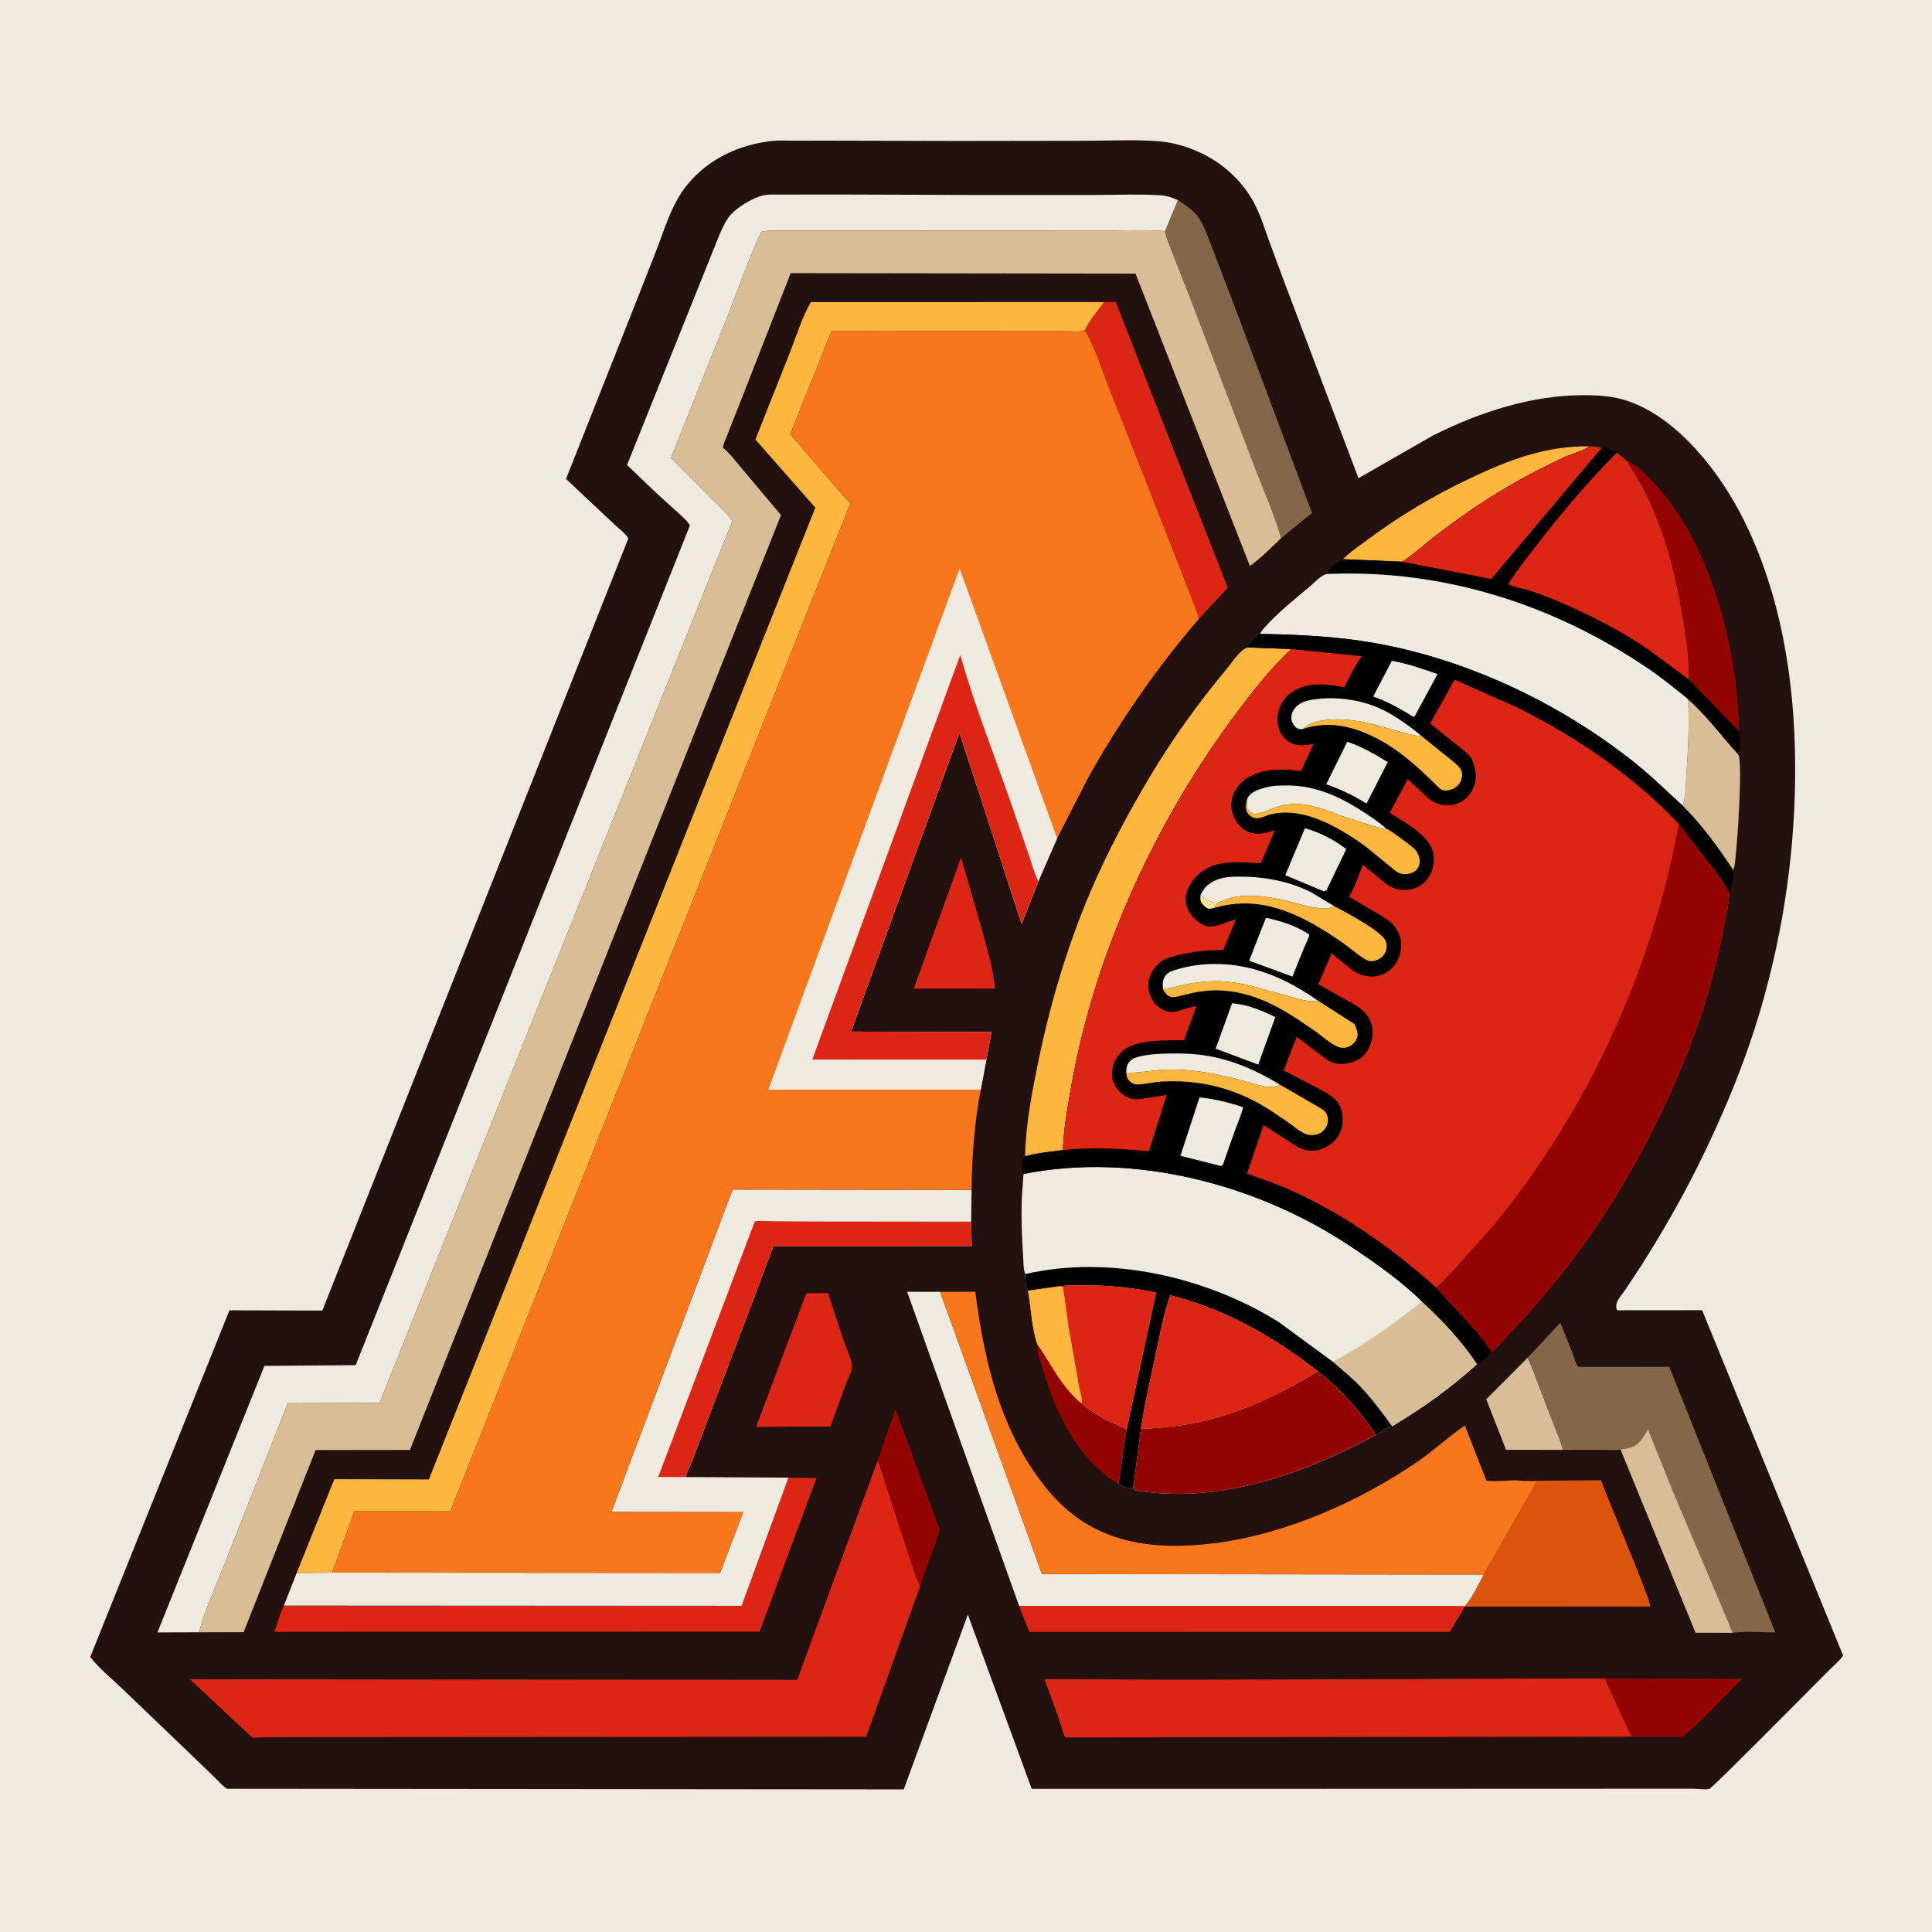 <svg version="1.1" xmlns="http://www.w3.org/2000/svg" style="display: block;" viewBox="0 0 2048 2048" width="1024" height="1024">
<path transform="translate(0,0)" fill="rgb(238,234,223)" d="M -0 -0 L 2048 0 L 2048 2048 L -0 2048 L -0 -0 z"/>
<path transform="translate(0,0)" fill="rgb(35,17,15)" d="M 818.606 149.406 C 825.799 148.619 833.52 149.14 840.769 149.135 L 880.38 149.107 L 1017.1 149.422 L 1153.78 149.218 C 1178.05 149.139 1203.23 147.845 1227.4 149.676 C 1241.68 150.758 1255.11 154.362 1268.25 159.975 C 1291.12 169.747 1310.79 185.842 1324.42 206.698 C 1334.21 221.675 1339.06 237.941 1345.01 254.634 L 1361.45 298.968 L 1440.03 506.9 L 1519.05 461.626 C 1568.6 436.811 1623.31 418.86 1679.12 418.906 C 1695.09 418.919 1710.25 419.893 1725.5 425.07 C 1779.42 443.377 1824.37 502.431 1848.72 551.648 C 1887.99 631.005 1902.21 720.67 1902.93 808.5 C 1903.65 895.814 1891.48 982.896 1867.23 1066.8 C 1850.32 1125.33 1826.06 1183.55 1798.81 1238 C 1780.96 1273.68 1761.1 1308 1739.76 1341.7 L 1722.85 1367.31 C 1720.19 1371.14 1714.87 1377.12 1713.78 1381.5 C 1713.05 1384.46 1712.86 1386.47 1714.5 1388.96 L 1804.35 1388.88 L 1953.75 1754.92 C 1950.28 1760.27 1944.34 1765.05 1939.78 1769.62 L 1911.77 1797.76 C 1902.53 1807.06 1815.21 1895.12 1812.05 1896.32 C 1809.11 1897.43 1799.09 1896.13 1795.26 1896.12 L 1719.01 1896.14 L 1259.75 1896.31 L 1093.66 1896.26 L 1025.95 1711.56 L 957.997 1896.84 L 240.676 1896.19 C 235.91 1893.26 231.793 1888.24 227.74 1884.31 L 201.532 1859.06 L 130.208 1790.67 C 118.846 1779.71 105.186 1768.91 95.688 1756.38 L 243.221 1388.97 L 341.676 1389.26 L 665.961 571.035 C 664.686 566.761 655.65 560.069 651.966 556.522 L 600.015 507.687 L 665.661 341.87 L 694.25 269.258 C 704.008 244.529 711.362 216.97 728.364 196.052 C 750.867 168.367 783.629 153.183 818.606 149.406 z"/>
<path transform="translate(0,0)" fill="rgb(147,4,1)" d="M 1099.62 1424.76 L 1100.16 1425.52 C 1115.07 1447.21 1125.73 1470.86 1146.83 1487.83 C 1156.02 1495.53 1166.18 1502.03 1177 1507.21 C 1182.25 1509.73 1189.75 1511.88 1194.26 1515.46 L 1185.76 1572.97 C 1182.84 1572.2 1180 1569.58 1177.54 1567.78 C 1166.72 1559.85 1157.27 1550.89 1148.8 1540.48 C 1127.17 1513.92 1114.31 1481.33 1104.65 1448.82 C 1102.48 1441.53 1098.83 1432.39 1099.62 1424.76 z"/>
<path transform="translate(0,0)" fill="rgb(217,189,150)" d="M 1619.3 1439.29 C 1625.1 1450.7 1629.02 1463.58 1633.75 1475.52 L 1648.43 1513.43 C 1651.3 1520.95 1654.94 1529.08 1656.74 1536.91 L 1596.5 1536.89 L 1575.45 1483.29 L 1619.3 1439.29 z"/>
<path transform="translate(0,0)" fill="rgb(147,4,1)" d="M 930.176 1548.82 L 949.228 1493.62 L 987.615 1598.5 L 994.023 1615.68 C 994.491 1616.9 996.083 1620.3 996.056 1621.53 C 995.985 1624.86 992.99 1631.29 991.884 1634.59 L 975.328 1681.54 C 970.154 1670.66 966.634 1658.64 962.766 1647.23 L 940.063 1577.65 C 936.924 1568.28 934.638 1557.59 930.176 1548.82 z"/>
<path transform="translate(0,0)" fill="rgb(221,37,22)" d="M 1018.79 909.073 L 1041.76 988.519 C 1046.94 1008.04 1053.05 1027.74 1054.73 1047.94 L 1006.8 1047.96 L 968.67 1047.97 L 1018.79 909.073 z"/>
<path transform="translate(0,0)" fill="rgb(147,4,1)" d="M 1700.97 1779.22 L 1846.75 1779.76 L 1808.67 1818.32 C 1800.54 1826.22 1792.62 1834.3 1783.41 1840.98 L 1729.37 1840.97 L 1700.97 1779.22 z"/>
<path transform="translate(0,0)" fill="rgb(217,189,150)" d="M 1789.42 741.121 C 1809.6 759.034 1824.7 780.042 1842.67 799.791 C 1847.68 807.013 1841.36 903.899 1838.49 918.728 L 1837.32 922.377 C 1820.81 897.661 1804.75 875.249 1783.72 854.128 C 1787.01 844.923 1786.86 832.506 1787.52 822.775 C 1789.36 795.647 1790.95 768.303 1789.42 741.121 z"/>
<path transform="translate(0,0)" fill="rgb(253,182,62)" d="M 1423.62 592.758 L 1425.64 590.748 C 1433.65 583.355 1443.16 576.98 1451.91 570.5 C 1485.1 545.94 1520.35 525.073 1557.66 507.376 C 1578.01 497.72 1598.98 488.565 1620.64 482.25 C 1641.51 476.168 1663.35 472.67 1685.1 473.183 C 1677.08 478.415 1666.37 480.798 1657.6 484.97 C 1634.79 495.826 1612.13 507.406 1590.54 520.539 C 1566.89 534.927 1544.17 550.834 1522.16 567.613 C 1510.56 576.452 1499.22 587.483 1486.88 595.042 L 1486.31 595.438 L 1423.62 592.758 z"/>
<path transform="translate(0,0)" fill="rgb(221,37,22)" d="M 854.706 1370.96 L 877.648 1370.66 L 893.94 1420.16 C 896.816 1428.55 902.671 1440.32 903.279 1449.07 C 903.501 1452.27 898.899 1461.19 897.531 1464.82 L 880.27 1512.25 L 849.5 1512.33 L 801.537 1512.5 L 854.706 1370.96 z"/>
<path transform="translate(0,0)" fill="rgb(147,4,1)" d="M 1724.19 488.128 C 1733.26 491.493 1740.57 498.784 1747.28 505.52 C 1770.06 528.405 1788.53 556.625 1801.84 586 C 1828.28 644.402 1842.29 711.61 1843.72 775.643 L 1789.77 719.82 C 1791.02 701.552 1787.76 681.356 1785.03 663.219 C 1777.68 614.449 1765.9 566.23 1743.92 521.84 C 1738.12 510.136 1731.01 499.249 1724.19 488.128 z"/>
<path transform="translate(0,0)" fill="rgb(221,37,22)" d="M 1080.3 1702.36 L 1543.22 1702.33 C 1546.25 1703.58 1549.78 1703.12 1553.04 1703.07 L 1536.79 1729.94 L 1091.19 1729.97 L 1080.3 1702.36 z"/>
<path transform="translate(0,0)" fill="rgb(221,37,22)" d="M 1170.28 320.182 L 1182.67 320.005 L 1301.48 623.097 L 1270.84 655.933 C 1269.58 650.024 1266.83 643.882 1264.68 638.206 L 1252.6 606.752 L 1211.06 501 L 1174.16 407.562 C 1166.81 388.797 1160.27 367.315 1150.04 350.041 C 1154.53 339.684 1163.79 329.473 1170.28 320.182 z"/>
<path transform="translate(0,0)" fill="rgb(132,102,75)" d="M 1248.58 212.177 C 1256.77 217.636 1266.18 223.358 1271.45 231.937 C 1277.57 241.882 1281.57 254.198 1285.9 265.04 L 1314.07 339 L 1390.76 543.685 L 1358.06 570.428 C 1350.52 544.137 1338.8 518.582 1329.19 492.944 L 1262.92 319.356 L 1242.09 266.272 C 1239.53 259.352 1235.9 252.257 1234.98 244.903 L 1248.58 212.177 z"/>
<path transform="translate(0,0)" fill="rgb(220,83,13)" d="M 1613.67 1569.81 L 1697.17 1569.08 C 1702.74 1585.35 1750.44 1697.34 1749.45 1703 L 1553.04 1703.07 C 1549.78 1703.12 1546.25 1703.58 1543.22 1702.33 L 1553.08 1702.3 C 1560.96 1692.91 1567.1 1679.99 1572.74 1669.08 L 1629.27 1570.37 L 1613.67 1569.81 z"/>
<path transform="translate(0,0)" fill="rgb(221,37,22)" d="M 835.81 1566.35 L 865.507 1566.78 L 805.138 1729.68 L 406.445 1729.7 L 323.778 1729.78 L 301.764 1729.84 C 298.329 1729.84 294.424 1730.3 291.12 1729.48 C 294.248 1720.49 296.805 1710.5 300.925 1701.96 L 786.146 1702.23 L 835.81 1566.35 z"/>
<path transform="translate(0,0)" fill="rgb(0,0,0)" d="M 1685.1 473.183 C 1688.79 473.436 1694.43 473.076 1697.58 475.035 C 1702.11 473.555 1705.63 475.679 1709.77 477.764 L 1713.93 479.91 C 1686.73 507.13 1661.37 536.736 1637.56 566.948 C 1624.16 583.952 1610.65 600.983 1598.79 619.115 C 1604.62 622.352 1613.45 623.509 1619.98 625.573 C 1631.96 629.364 1643.7 633.872 1655.22 638.88 C 1687.28 652.811 1718.37 668.654 1747.3 688.399 L 1789.77 719.82 L 1843.72 775.643 C 1844.38 781.804 1846.32 794.495 1842.67 799.791 C 1824.7 780.042 1809.6 759.034 1789.42 741.121 C 1775.8 730.249 1762.21 718.983 1747.79 709.183 C 1647.4 640.925 1530.56 603.505 1408.71 608.393 C 1408.15 606.953 1407.9 607.204 1408.45 605.954 C 1410.71 600.8 1418.61 594.853 1423.62 592.758 L 1486.31 595.438 L 1486.88 595.042 C 1499.22 587.483 1510.56 576.452 1522.16 567.613 C 1544.17 550.834 1566.89 534.927 1590.54 520.539 C 1612.13 507.406 1634.79 495.826 1657.6 484.97 C 1666.37 480.798 1677.08 478.415 1685.1 473.183 z"/>
<path transform="translate(0,0)" fill="rgb(221,37,22)" d="M 1685.1 473.183 C 1688.79 473.436 1694.43 473.076 1697.58 475.035 L 1580.73 613.709 L 1486.31 595.438 L 1486.88 595.042 C 1499.22 587.483 1510.56 576.452 1522.16 567.613 C 1544.17 550.834 1566.89 534.927 1590.54 520.539 C 1612.13 507.406 1634.79 495.826 1657.6 484.97 C 1666.37 480.798 1677.08 478.415 1685.1 473.183 z"/>
<path transform="translate(0,0)" fill="rgb(221,37,22)" d="M 1713.93 479.91 L 1724.19 488.128 C 1731.01 499.249 1738.12 510.136 1743.92 521.84 C 1765.9 566.23 1777.68 614.449 1785.03 663.219 C 1787.76 681.356 1791.02 701.552 1789.77 719.82 L 1747.3 688.399 C 1718.37 668.654 1687.28 652.811 1655.22 638.88 C 1643.7 633.872 1631.96 629.364 1619.98 625.573 C 1613.45 623.509 1604.62 622.352 1598.79 619.115 C 1610.65 600.983 1624.16 583.952 1637.56 566.948 C 1661.37 536.736 1686.73 507.13 1713.93 479.91 z"/>
<path transform="translate(0,0)" fill="rgb(253,182,62)" d="M 1322.8 686.309 L 1368.91 688.028 C 1347.1 708.209 1328.62 732.02 1310.84 755.735 C 1225.36 869.738 1161.23 1008.94 1135.96 1149.44 C 1131.96 1171.67 1127.83 1195.01 1126.82 1217.6 L 1126.76 1219.17 C 1113.81 1220.96 1099.71 1221.97 1087.19 1225.66 L 1086.66 1224.61 C 1087.42 1191.23 1094.17 1156.64 1100.93 1124 C 1113.69 1062.35 1131.55 1002.31 1156.32 944.369 C 1174.19 902.586 1195.58 862.605 1218.79 823.574 C 1243.08 782.742 1270.8 744.548 1301.16 708.04 C 1306.56 701.542 1315.01 688.293 1322.8 686.309 z"/>
<path transform="translate(0,0)" fill="rgb(238,234,223)" d="M 1080.3 1702.36 L 961.62 1369.34 L 996.528 1369.39 L 1104.48 1668.51 L 1572.74 1669.08 C 1567.1 1679.99 1560.96 1692.91 1553.08 1702.3 L 1543.22 1702.33 L 1080.3 1702.36 z"/>
<path transform="translate(0,0)" fill="rgb(132,102,75)" d="M 1619.3 1439.29 L 1654.06 1402.17 L 1667.04 1434.57 C 1668.59 1438.65 1670.26 1445.78 1673.14 1448.94 L 1769.51 1448.91 L 1881.91 1730.41 C 1867.41 1730.39 1851.29 1728.99 1836.97 1730.82 L 1797.38 1730.71 L 1717.9 1536.54 C 1710.88 1537.47 1703.2 1536.87 1696.11 1536.88 L 1656.74 1536.91 C 1654.94 1529.08 1651.3 1520.95 1648.43 1513.43 L 1633.75 1475.52 C 1629.02 1463.58 1625.1 1450.7 1619.3 1439.29 z"/>
<path transform="translate(0,0)" fill="rgb(217,189,150)" d="M 1717.9 1536.54 C 1726.6 1535.6 1733.96 1533.94 1739.75 1526.6 L 1747.05 1515.52 L 1772.59 1579.36 L 1819.84 1690.83 L 1832.59 1721.03 C 1833.75 1723.75 1835.14 1728.82 1836.97 1730.82 L 1797.38 1730.71 L 1717.9 1536.54 z"/>
<path transform="translate(0,0)" fill="rgb(221,37,22)" d="M 1729.37 1840.97 L 1129.2 1841.71 C 1127.65 1839.51 1126.96 1835.93 1126.12 1833.32 L 1120.63 1816.76 L 1107.44 1780.48 C 1109.38 1779.51 1113.03 1779.97 1115.26 1779.97 L 1134.53 1779.95 L 1245.39 1780.64 L 1700.97 1779.22 L 1729.37 1840.97 z"/>
<path transform="translate(0,0)" fill="rgb(238,234,223)" d="M 1408.71 608.393 C 1530.56 603.505 1647.4 640.925 1747.79 709.183 C 1762.21 718.983 1775.8 730.249 1789.42 741.121 C 1790.95 768.303 1789.36 795.647 1787.52 822.775 C 1786.86 832.506 1787.01 844.923 1783.72 854.128 C 1766.82 838.721 1750.61 822.689 1732.7 808.416 C 1654.03 745.701 1555.65 698.941 1456.5 681.561 C 1416.49 674.546 1375.91 672.638 1335.37 671.965 L 1339.38 666.5 C 1353.57 650.103 1371.81 635.771 1388.36 621.786 C 1392.75 618.07 1398.93 611.55 1404.03 609.231 C 1405.55 608.54 1407.07 608.488 1408.71 608.393 z"/>
<path transform="translate(0,0)" fill="rgb(249,119,28)" d="M 996.528 1369.39 L 1033.83 1369.29 C 1042.26 1434.3 1056.25 1498.7 1092.38 1554.47 C 1104.77 1573.61 1119.49 1591.71 1137.66 1605.67 C 1182.3 1639.96 1237.28 1642.66 1291.01 1635.4 C 1364.46 1625.49 1441.03 1591.51 1502.06 1549.83 C 1519.75 1537.75 1535.32 1523.09 1552.78 1511.03 L 1575.64 1569.52 C 1587.88 1571.56 1601.61 1567.8 1613.67 1569.81 L 1629.27 1570.37 L 1572.74 1669.08 L 1104.48 1668.51 L 996.528 1369.39 z"/>
<path transform="translate(0,0)" fill="rgb(238,234,223)" d="M 352.025 1667.06 L 763.328 1667.36 L 787.782 1602.9 L 648.128 1602.74 L 776.546 1260.99 L 1029.89 1261.3 L 1029.47 1295.02 L 1030.08 1320.89 L 819.81 1320.96 L 801.932 1368.74 L 746.084 1516.16 L 733.113 1550.12 C 731.142 1555.1 728.222 1560.53 727.048 1565.72 L 835.81 1566.35 L 786.146 1702.23 L 300.925 1701.96 L 314.5 1667.42 L 352.025 1667.06 z"/>
<path transform="translate(0,0)" fill="rgb(221,37,22)" d="M 727.048 1565.72 L 697.776 1565.65 L 800.124 1294.75 C 806.139 1293.62 813.75 1294.52 819.927 1294.58 L 861.677 1294.84 L 1029.47 1295.02 L 1030.08 1320.89 L 819.81 1320.96 L 801.932 1368.74 L 746.084 1516.16 L 733.113 1550.12 C 731.142 1555.1 728.222 1560.53 727.048 1565.72 z"/>
<path transform="translate(0,0)" fill="rgb(221,37,22)" d="M 930.176 1548.82 C 934.638 1557.59 936.924 1568.28 940.063 1577.65 L 962.766 1647.23 C 966.634 1658.64 970.154 1670.66 975.328 1681.54 L 918.158 1841.07 L 445.887 1841.4 L 309.116 1841.49 L 278.981 1841.58 C 275.935 1841.59 270.264 1842.38 267.453 1841.62 C 266.399 1841.34 208.089 1786.44 201.353 1780.05 L 845.125 1780.71 L 930.176 1548.82 z"/>
<path transform="translate(0,0)" fill="rgb(253,182,62)" d="M 314.5 1667.42 L 354.414 1567.99 L 454.622 1568.28 L 864.312 538.155 L 800.77 465.922 L 838.323 371.171 C 844.714 354.687 850.64 335.485 859.554 320.283 L 1170.28 320.182 C 1163.79 329.473 1154.53 339.684 1150.04 350.041 L 1148.54 350.517 C 1143.11 352.109 1134.54 351.031 1128.8 351.034 L 1082.78 351.053 L 881.606 350.751 L 837.691 460.419 L 901.318 533.884 L 477.264 1602.13 L 375.697 1601.98 L 352.025 1667.06 L 314.5 1667.42 z"/>
<path transform="translate(0,0)" fill="rgb(238,234,223)" d="M 210.928 1730.31 L 166.882 1730.44 L 280.328 1447.89 L 377.052 1447.11 L 731.309 557.078 C 728.991 552.32 723.319 547.679 719.418 544.071 L 694.747 521.677 L 664.67 492.911 L 761.553 251.57 C 764.548 244.51 767.685 236.711 772.258 230.5 C 779.325 220.901 793.932 212.284 805.021 208.241 C 808.579 206.944 812.374 206.436 816.143 206.279 L 890.927 206.211 L 1036.57 206.669 L 1162.34 206.643 C 1184.72 206.622 1207.68 205.616 1230 206.968 C 1236.4 207.355 1242.83 209.439 1248.58 212.177 L 1234.98 244.903 C 1214.59 243.387 1193.68 244.323 1173.21 244.332 L 1065.1 244.397 L 902.437 244.442 L 818.137 244.56 C 815.171 244.646 809.372 244.371 807.12 246.247 C 803 249.681 775.238 325.115 770.979 336 L 711.345 485.184 L 752.124 526.471 C 760.339 534.749 769.263 542.835 776.426 552.053 L 402.289 1487.14 L 305.322 1486.83 L 281.852 1546.37 L 239.289 1654.82 C 229.449 1679.85 218.038 1704.28 210.928 1730.31 z"/>
<path transform="translate(0,0)" fill="rgb(217,189,150)" d="M 210.928 1730.31 C 218.038 1704.28 229.449 1679.85 239.289 1654.82 L 281.852 1546.37 L 305.322 1486.83 L 402.289 1487.14 L 776.426 552.053 C 769.263 542.835 760.339 534.749 752.124 526.471 L 711.345 485.184 L 770.979 336 C 775.238 325.115 803 249.681 807.12 246.247 C 809.372 244.371 815.171 244.646 818.137 244.56 L 902.437 244.442 L 1065.1 244.397 L 1173.21 244.332 C 1193.68 244.323 1214.59 243.387 1234.98 244.903 C 1235.9 252.257 1239.53 259.352 1242.09 266.272 L 1262.92 319.356 L 1329.19 492.944 C 1338.8 518.582 1350.52 544.137 1358.06 570.428 C 1347.55 580.573 1336.74 591.371 1324.97 600.021 L 1203.71 290.045 L 838.194 289.553 L 783.892 428.312 L 771.326 460.192 C 769.611 464.603 766.866 469.92 766.379 474.612 L 767.263 475.373 C 775.117 482.333 781.679 491.182 788.5 499.147 L 827.864 545.987 L 434.56 1536.99 L 334.564 1537.11 L 258.253 1730.17 L 210.928 1730.31 z"/>
<path transform="translate(0,0)" fill="rgb(238,234,223)" d="M 1084.87 1244.5 C 1202.66 1220.97 1333.39 1255.44 1432.41 1321.66 C 1457.79 1338.63 1485.49 1357.92 1507.14 1379.51 C 1528.74 1399.37 1549.63 1421.45 1565.76 1446.05 C 1538.33 1470.85 1507.42 1493.09 1475.66 1511.93 C 1469.13 1513.81 1464.24 1517.43 1458.57 1520.99 C 1382.28 1562.47 1290.75 1595.11 1203.02 1579.72 C 1202.32 1578.51 1201.85 1577.61 1201.41 1576.26 L 1200 1578.76 C 1195.82 1577.2 1188.74 1576.16 1185.76 1572.97 L 1194.26 1515.46 C 1189.75 1511.88 1182.25 1509.73 1177 1507.21 C 1166.18 1502.03 1156.02 1495.53 1146.83 1487.83 C 1125.73 1470.86 1115.07 1447.21 1100.16 1425.52 L 1099.62 1424.76 C 1093.45 1407.08 1093.17 1386.65 1089.73 1368.24 C 1086.93 1365.05 1086.86 1354.83 1086.83 1350.57 C 1084.63 1345.09 1084.99 1337.36 1084.56 1331.5 C 1083.08 1311.22 1082.52 1291.05 1083.11 1270.71 L 1084.81 1246.41 L 1084.87 1244.5 z"/>
<path transform="translate(0,0)" fill="rgb(217,189,150)" d="M 1412.86 1443.49 L 1433.59 1431.83 C 1458.81 1416.33 1484.44 1398.45 1507.14 1379.51 C 1528.74 1399.37 1549.63 1421.45 1565.76 1446.05 C 1538.33 1470.85 1507.42 1493.09 1475.66 1511.93 C 1465.52 1497.81 1455.03 1483.62 1443.1 1470.95 C 1433.81 1461.08 1423.13 1452.32 1412.86 1443.49 z"/>
<path transform="translate(0,0)" fill="rgb(0,0,0)" d="M 1086.83 1350.57 C 1176.05 1329.97 1278.71 1353.49 1355.6 1401.47 L 1412.86 1443.49 C 1423.13 1452.32 1433.81 1461.08 1443.1 1470.95 C 1455.03 1483.62 1465.52 1497.81 1475.66 1511.93 C 1469.13 1513.81 1464.24 1517.43 1458.57 1520.99 C 1442.77 1496.85 1419.97 1471.28 1396.89 1453.65 C 1350.37 1417.17 1298.34 1387.58 1240.6 1373.13 C 1235.08 1388.01 1231.69 1404.85 1228.27 1420.32 L 1214.07 1487.38 L 1209.42 1514.7 L 1201.41 1576.26 L 1200 1578.76 C 1195.82 1577.2 1188.74 1576.16 1185.76 1572.97 L 1194.26 1515.46 L 1225.47 1370.22 C 1200.62 1365.02 1175.49 1362.42 1150.11 1362.55 C 1141.27 1362.59 1132.09 1362.37 1123.32 1363.5 L 1089.73 1368.24 C 1086.93 1365.05 1086.86 1354.83 1086.83 1350.57 z"/>
<path transform="translate(0,0)" fill="rgb(221,37,22)" d="M 1123.32 1363.5 C 1132.09 1362.37 1141.27 1362.59 1150.11 1362.55 C 1175.49 1362.42 1200.62 1365.02 1225.47 1370.22 L 1194.26 1515.46 C 1189.75 1511.88 1182.25 1509.73 1177 1507.21 C 1166.18 1502.03 1156.02 1495.53 1146.83 1487.83 C 1125.73 1470.86 1115.07 1447.21 1100.16 1425.52 L 1099.62 1424.76 C 1093.45 1407.08 1093.17 1386.65 1089.73 1368.24 L 1123.32 1363.5 z"/>
<path transform="translate(0,0)" fill="rgb(253,182,62)" d="M 1123.32 1363.5 L 1126.5 1363.94 C 1129.39 1377.47 1130.54 1391.83 1132.56 1405.56 L 1144.13 1471.13 C 1145.17 1476.33 1147.41 1482.58 1146.83 1487.83 C 1125.73 1470.86 1115.07 1447.21 1100.16 1425.52 L 1099.62 1424.76 C 1093.45 1407.08 1093.17 1386.65 1089.73 1368.24 L 1123.32 1363.5 z"/>
<path transform="translate(0,0)" fill="rgb(221,37,22)" d="M 1209.42 1514.7 L 1214.07 1487.38 L 1228.27 1420.32 C 1231.69 1404.85 1235.08 1388.01 1240.6 1373.13 C 1298.34 1387.58 1350.37 1417.17 1396.89 1453.65 C 1361.88 1475.31 1321.47 1494.82 1281.5 1505.01 C 1257.68 1511.08 1233.91 1513.74 1209.42 1514.7 z"/>
<path transform="translate(0,0)" fill="rgb(147,4,1)" d="M 1396.89 1453.65 C 1419.97 1471.28 1442.77 1496.85 1458.57 1520.99 C 1382.28 1562.47 1290.75 1595.11 1203.02 1579.72 C 1202.32 1578.51 1201.85 1577.61 1201.41 1576.26 L 1209.42 1514.7 C 1233.91 1513.74 1257.68 1511.08 1281.5 1505.01 C 1321.47 1494.82 1361.88 1475.31 1396.89 1453.65 z"/>
<path transform="translate(0,0)" fill="rgb(0,0,0)" d="M 1335.37 671.965 C 1375.91 672.638 1416.49 674.546 1456.5 681.561 C 1555.65 698.941 1654.03 745.701 1732.7 808.416 C 1750.61 822.689 1766.82 838.721 1783.72 854.128 C 1804.75 875.249 1820.81 897.661 1837.32 922.377 C 1838.87 927.117 1834.71 942.831 1833.32 947.834 C 1830.01 939.579 1823.96 931.574 1818.85 924.337 L 1779.55 873.553 C 1731.92 822.365 1669.37 780.192 1606.88 749.301 L 1542.01 720.558 L 1516.08 766.979 L 1546.47 791.323 C 1550.41 794.603 1555.74 798.152 1558.72 802.284 C 1561.85 806.625 1563.39 812.979 1564.17 818.186 C 1565.43 826.676 1562.87 835.702 1557.66 842.48 C 1552.61 849.033 1545.92 852.555 1537.81 853.487 C 1529.17 854.478 1520.57 851.827 1513.97 846.16 L 1492.3 826.067 L 1473.27 861.472 C 1488.87 871.992 1515.52 885.02 1519.41 904.76 C 1521.15 913.611 1519.06 923.291 1513.94 930.702 C 1509.49 937.155 1502.27 941.743 1494.5 942.92 C 1484.56 944.426 1475.78 942.369 1467.99 935.974 L 1444.8 916.765 C 1440.32 928.188 1436.12 939.961 1430.21 950.728 L 1456.25 965.947 C 1468.67 973.423 1479.94 978.251 1484.24 993.445 C 1486.78 1002.43 1484.72 1013.22 1479.85 1021 C 1475.57 1027.84 1468.34 1032.97 1460.39 1034.56 C 1450.36 1036.56 1441.05 1033.89 1432.85 1027.98 L 1411.63 1010.67 L 1397.55 1043.3 L 1423.64 1058.08 C 1436.29 1065.12 1449.85 1070.73 1454.01 1086.09 C 1456.44 1095.06 1454.5 1105.5 1449.81 1113.42 C 1445.67 1120.41 1439.06 1124.8 1431.21 1126.65 C 1422.47 1128.72 1414.31 1128.25 1406.6 1123.48 L 1374.63 1099.17 L 1360.81 1134.66 L 1395.73 1152.78 C 1402.09 1156.33 1409.31 1159.82 1414.73 1164.74 C 1417.7 1167.43 1419.79 1170.48 1421.2 1174.22 C 1424.38 1182.68 1424.18 1193.93 1420 1202 C 1415.79 1210.13 1407.35 1216.62 1398.5 1218.87 C 1389.01 1221.28 1380.18 1218.99 1372.12 1213.82 L 1339.39 1192.64 L 1321.93 1244.07 C 1338.21 1249.77 1354.39 1255.34 1370.11 1262.5 C 1425.94 1287.95 1476.54 1323.73 1522.06 1364.58 L 1564.1 1410.19 C 1570.13 1417.42 1576.96 1425.35 1581.44 1433.66 C 1578.26 1436.48 1569.38 1445.99 1565.76 1446.05 C 1549.63 1421.45 1528.74 1399.37 1507.14 1379.51 C 1485.49 1357.92 1457.79 1338.63 1432.41 1321.66 C 1333.39 1255.44 1202.66 1220.97 1084.87 1244.5 C 1083.04 1239.12 1083.2 1234.63 1084.53 1228.94 C 1085.13 1226.35 1085.14 1226.92 1087.19 1225.66 C 1099.71 1221.97 1113.81 1220.96 1126.76 1219.17 L 1126.82 1217.6 C 1127.83 1195.01 1131.96 1171.67 1135.96 1149.44 C 1161.23 1008.94 1225.36 869.738 1310.84 755.735 C 1328.62 732.02 1347.1 708.209 1368.91 688.028 L 1322.8 686.309 L 1322.04 684.507 L 1335.37 671.965 z"/>
<path transform="translate(0,0)" fill="rgb(255,228,146)" d="M 1272.6 948.611 C 1278.16 953.555 1283.35 956.999 1290.96 957.091 C 1289.25 958.821 1288.37 959.875 1287.63 962.204 C 1286.01 963.066 1283.34 963.153 1281.5 963.463 C 1278.67 962.303 1276.87 960.91 1274.83 958.603 C 1272.02 955.434 1272.33 952.531 1272.6 948.611 z"/>
<path transform="translate(0,0)" fill="rgb(238,234,223)" d="M 1475.41 700.514 C 1491.86 703.339 1508.13 709.047 1523.83 714.556 L 1500.51 757.745 C 1500.09 758.602 1499.18 759.301 1498.5 759.975 C 1485.61 752.147 1471.6 743.996 1457.38 738.944 L 1455.64 738.337 L 1475.41 700.514 z"/>
<path transform="translate(0,0)" fill="rgb(238,234,223)" d="M 1428.17 786.266 C 1443.5 791.452 1457.33 799.373 1471.03 807.864 L 1448.58 851.854 C 1434.84 843.126 1421.18 836.814 1405.87 831.325 L 1428.17 786.266 z"/>
<path transform="translate(0,0)" fill="rgb(238,234,223)" d="M 1341.93 972.908 C 1358.69 976.462 1373.41 981.132 1387.93 990.686 C 1387.1 995.358 1384.28 999.996 1382.5 1004.4 L 1370.03 1035.21 L 1324.15 1018.39 L 1341.93 972.908 z"/>
<path transform="translate(0,0)" fill="rgb(238,234,223)" d="M 1193.93 1137.06 C 1193.84 1132.19 1194.56 1128.16 1198.09 1124.53 C 1206.46 1115.94 1244.92 1116.42 1257.53 1116.94 C 1294.61 1118.48 1324.82 1130.53 1356.31 1149.54 C 1349.25 1155.32 1333.45 1150.17 1325.11 1147.77 C 1294.48 1138.93 1265.93 1132.74 1233.7 1134 C 1221.03 1134.49 1207.58 1137.49 1195.1 1137.1 L 1193.93 1137.06 z"/>
<path transform="translate(0,0)" fill="rgb(238,234,223)" d="M 1272.6 948.611 C 1277.19 939.148 1283.21 934.693 1293.18 931.483 C 1300.25 929.21 1308.48 929.272 1315.82 929.292 C 1341.02 929.364 1368.59 934.53 1390.96 946.5 L 1414.31 960.572 C 1404.4 967.603 1375.47 957.632 1364.05 954.861 C 1357.09 953.176 1349.97 951.882 1342.89 950.87 C 1332.83 949.43 1320.52 949.073 1310.42 950.562 C 1303.63 951.562 1297.22 954.398 1290.96 957.091 C 1283.35 956.999 1278.16 953.555 1272.6 948.611 z"/>
<path transform="translate(0,0)" fill="rgb(238,234,223)" d="M 1383.27 878.028 C 1399.07 882.306 1414.11 890.145 1427.09 900.062 L 1406.27 943.5 L 1403.5 944.946 L 1362.41 927.722 L 1383.27 878.028 z"/>
<path transform="translate(0,0)" fill="rgb(238,234,223)" d="M 1306.06 1063.55 C 1322.14 1064.63 1337.61 1071.15 1351.88 1078.21 L 1333.78 1128.52 L 1288.62 1111.65 L 1306.06 1063.55 z"/>
<path transform="translate(0,0)" fill="rgb(238,234,223)" d="M 1321.76 847.931 C 1323.39 843.153 1326.3 840.759 1330.78 838.526 C 1334.89 836.482 1339.44 835.337 1343.88 834.241 C 1349.87 832.762 1356.13 832.723 1362.27 832.613 C 1390.99 832.099 1415.99 842.324 1440 857.378 C 1450.19 863.763 1460.74 870.651 1469.84 878.557 C 1465.69 879.294 1460.46 876.847 1456.36 875.68 L 1427.27 866.702 C 1407.58 859.598 1387.51 850.164 1365.99 852.7 L 1364 852.945 C 1351.92 854.348 1341.69 861.56 1330 862.824 C 1326.92 862.172 1325.52 860.546 1323.38 858.407 C 1321.14 856.169 1321.74 850.911 1321.76 847.931 z"/>
<path transform="translate(0,0)" fill="rgb(238,234,223)" d="M 1381.75 772.493 C 1379.21 773.192 1377.95 773.372 1375.5 772.165 C 1372.45 770.662 1370.09 767.077 1369.26 763.844 C 1368.21 759.763 1369.34 755.22 1371.75 751.861 C 1376.75 744.869 1384.26 742.703 1392.41 741.498 C 1417.06 737.851 1444.1 741.731 1466.53 752.785 C 1479.19 759.024 1492.57 768.68 1503.65 777.452 L 1506.18 779.642 C 1501.56 780.572 1496.59 778.862 1492.06 777.802 L 1452.82 766.97 C 1439.15 763.92 1425.75 761.959 1411.71 762.746 C 1401.95 763.292 1388.51 764.934 1381.75 772.493 z"/>
<path transform="translate(0,0)" fill="rgb(238,234,223)" d="M 1232.93 1048.64 C 1232.29 1042.76 1232.13 1037.96 1236.27 1033.26 C 1239.15 1029.98 1243.59 1028.83 1247.61 1027.63 C 1260.12 1023.89 1273.18 1022.01 1286.23 1021.85 C 1327.49 1021.33 1363.72 1037.31 1397.04 1060.7 C 1389.16 1063.08 1376.28 1058.88 1368.53 1056.74 L 1325.22 1044.73 C 1316.75 1042.68 1307.69 1041.29 1299.01 1040.5 C 1285.61 1039.29 1271.13 1040.72 1257.96 1043.32 C 1249.94 1044.9 1242.11 1047.33 1234.02 1048.49 L 1232.93 1048.64 z"/>
<path transform="translate(0,0)" fill="rgb(238,234,223)" d="M 1271.54 1163.27 C 1287.79 1164.96 1302.3 1168.57 1317.79 1173.7 C 1315.7 1182.23 1311.93 1190.72 1308.85 1198.97 L 1296.5 1234.18 L 1294.5 1236.08 L 1251.31 1225.18 L 1271.54 1163.27 z"/>
<path transform="translate(0,0)" fill="rgb(253,182,62)" d="M 1381.75 772.493 C 1388.51 764.934 1401.95 763.292 1411.71 762.746 C 1425.75 761.959 1439.15 763.92 1452.82 766.97 L 1492.06 777.802 C 1496.59 778.862 1501.56 780.572 1506.18 779.642 L 1536.42 804.061 C 1540.44 807.417 1546.69 811.713 1548.93 816.5 C 1550.57 820.018 1549.93 825.396 1548.17 828.741 C 1546.06 832.76 1542.12 835.809 1537.81 837.084 C 1535.15 837.871 1531.18 838.588 1528.58 837.318 C 1525.83 835.971 1523.34 832.992 1521.14 830.855 L 1507.47 817.811 C 1492.99 804.51 1476.96 791.638 1459.37 782.675 C 1434.3 769.893 1409.03 763.765 1381.75 772.493 z"/>
<path transform="translate(0,0)" fill="rgb(253,182,62)" d="M 1469.84 878.557 C 1472.35 878.894 1497.7 897.715 1500.11 900.529 C 1503.1 904.014 1505.4 909.872 1504.93 914.5 C 1504.59 917.849 1503.13 920.857 1500.5 922.989 C 1496.24 926.442 1489.05 927.665 1483.91 925.755 C 1479.85 924.25 1475.85 920.353 1472.52 917.642 L 1448.8 898.254 C 1441.85 892.866 1434.47 888.017 1426.95 883.46 C 1404.01 869.558 1375.96 856.937 1348.31 862.869 C 1342.93 864.024 1335.98 868.27 1330.5 867.196 C 1326.93 866.497 1323.86 864.157 1322.1 860.972 C 1319.95 857.085 1320.49 852.01 1321.76 847.931 C 1321.74 850.911 1321.14 856.169 1323.38 858.407 C 1325.52 860.546 1326.92 862.172 1330 862.824 C 1341.69 861.56 1351.92 854.348 1364 852.945 L 1365.99 852.7 C 1387.51 850.164 1407.58 859.598 1427.27 866.702 L 1456.36 875.68 C 1460.46 876.847 1465.69 879.294 1469.84 878.557 z"/>
<path transform="translate(0,0)" fill="rgb(253,182,62)" d="M 1290.96 957.091 C 1297.22 954.398 1303.63 951.562 1310.42 950.562 C 1320.52 949.073 1332.83 949.43 1342.89 950.87 C 1349.97 951.882 1357.09 953.176 1364.05 954.861 C 1375.47 957.632 1404.4 967.603 1414.31 960.572 C 1425.26 966.386 1465.47 987.29 1469.05 997.85 C 1470.41 1001.84 1470.26 1006.09 1468.32 1009.87 C 1466.23 1013.94 1462.45 1016.88 1458.08 1018.17 C 1453.72 1019.46 1450.76 1019.08 1446.9 1016.73 C 1438.23 1011.46 1430.7 1004.54 1422.39 998.762 C 1385.17 972.909 1342.94 949.854 1295.92 960.293 L 1287.63 962.204 C 1288.37 959.875 1289.25 958.821 1290.96 957.091 z"/>
<path transform="translate(0,0)" fill="rgb(253,182,62)" d="M 1232.93 1048.64 L 1234.02 1048.49 C 1242.11 1047.33 1249.94 1044.9 1257.96 1043.32 C 1271.13 1040.72 1285.61 1039.29 1299.01 1040.5 C 1307.69 1041.29 1316.75 1042.68 1325.22 1044.73 L 1368.53 1056.74 C 1376.28 1058.88 1389.16 1063.08 1397.04 1060.7 L 1435.84 1085.55 C 1437.48 1089.54 1439.71 1094.09 1438.96 1098.5 C 1438.29 1102.47 1435.28 1106.22 1431.93 1108.32 C 1428.39 1110.53 1424.01 1111.44 1420 1110.21 C 1411.25 1107.55 1400.99 1097.71 1393.27 1092.45 C 1378.48 1082.38 1363.72 1072.08 1347.57 1064.31 C 1324.33 1053.13 1300.46 1047.51 1274.57 1050.74 C 1266.66 1051.72 1259.07 1053.74 1251.33 1055.57 C 1248.29 1056.29 1243.78 1057.66 1240.75 1056.66 C 1236.53 1055.27 1235.01 1052.27 1232.93 1048.64 z"/>
<path transform="translate(0,0)" fill="rgb(253,182,62)" d="M 1193.93 1137.06 L 1195.1 1137.1 C 1207.58 1137.49 1221.03 1134.49 1233.7 1134 C 1265.93 1132.74 1294.48 1138.93 1325.11 1147.77 C 1333.45 1150.17 1349.25 1155.32 1356.31 1149.54 L 1401.02 1175.43 C 1405.04 1178.06 1406.65 1180.36 1407.5 1185.11 C 1408.29 1189.55 1406.7 1193.99 1403.91 1197.43 C 1399.91 1202.35 1393.08 1204.05 1387 1202.97 C 1379.9 1201.7 1369.24 1192.09 1363.01 1187.94 C 1352.72 1181.09 1342.16 1173.6 1331.22 1167.88 C 1299.52 1151.32 1267.31 1144.6 1231.56 1146.53 C 1223.44 1146.97 1215.59 1148.9 1207.54 1149.57 C 1203.68 1149.89 1200.75 1148.95 1197.87 1146.33 C 1194.83 1143.58 1194.17 1141.02 1193.93 1137.06 z"/>
<path transform="translate(0,0)" fill="rgb(221,37,22)" d="M 1368.91 688.028 L 1443.56 695.69 C 1436.21 706.148 1430.62 717.029 1425.03 728.496 C 1406.65 725.172 1386.37 722.284 1369.8 733.523 C 1361.66 739.045 1356.35 747.044 1354.64 756.734 C 1353.27 764.504 1354.71 773.394 1359.38 779.879 C 1363.23 785.23 1369.48 789.022 1376.06 789.878 C 1381.44 790.578 1387.16 789.612 1392.41 788.49 L 1379.19 817.369 C 1360.05 814.684 1336.55 814.266 1319.99 826.083 C 1312.19 831.651 1306.53 840.561 1305.36 850.123 C 1304.37 858.241 1307.81 868.093 1312.98 874.289 C 1317.62 879.845 1324.43 883.335 1331.65 883.772 C 1338.26 884.173 1345.16 882.063 1351.42 880.173 L 1336.35 915.124 C 1314.75 913.912 1288.79 910.643 1271.17 926.158 C 1263.74 932.7 1257.41 942.26 1256.97 952.42 C 1256.64 960.12 1260.1 967.564 1265.42 973.017 C 1269.58 977.286 1276.39 982.315 1282.65 982.26 C 1290.88 982.187 1301.95 976.633 1310.15 974.424 L 1296.75 1007 C 1279.27 1007.17 1261.95 1008.9 1245.02 1013.49 C 1238.4 1015.28 1232.43 1017.08 1227.4 1022.04 C 1221.56 1027.79 1217.19 1036.17 1217.23 1044.5 C 1217.26 1052.1 1220.73 1060.83 1226.35 1066.01 C 1230.4 1069.75 1237.29 1073.13 1242.96 1072.81 C 1251.41 1072.35 1260.14 1066.88 1268.15 1066.86 L 1255.11 1102.74 C 1236.68 1102.97 1202.3 1101.17 1188.45 1115.5 C 1181.82 1122.35 1178.35 1130.85 1178.85 1140.35 C 1179.21 1146.99 1182.95 1153.77 1187.89 1158.16 C 1194.31 1163.86 1200 1165.87 1208.51 1165.05 L 1236.66 1160.74 L 1217.94 1220.31 C 1187.32 1217.63 1157.41 1215.8 1126.76 1219.17 L 1126.82 1217.6 C 1127.83 1195.01 1131.96 1171.67 1135.96 1149.44 C 1161.23 1008.94 1225.36 869.738 1310.84 755.735 C 1328.62 732.02 1347.1 708.209 1368.91 688.028 z"/>
<path transform="translate(0,0)" fill="rgb(221,37,22)" d="M 1522.06 1364.58 C 1476.54 1323.73 1425.94 1287.95 1370.11 1262.5 C 1354.39 1255.34 1338.21 1249.77 1321.93 1244.07 L 1339.39 1192.64 L 1372.12 1213.82 C 1380.18 1218.99 1389.01 1221.28 1398.5 1218.87 C 1407.35 1216.62 1415.79 1210.13 1420 1202 C 1424.18 1193.93 1424.38 1182.68 1421.2 1174.22 C 1419.79 1170.48 1417.7 1167.43 1414.73 1164.74 C 1409.31 1159.82 1402.09 1156.33 1395.73 1152.78 L 1360.81 1134.66 L 1374.63 1099.17 L 1406.6 1123.48 C 1414.31 1128.25 1422.47 1128.72 1431.21 1126.65 C 1439.06 1124.8 1445.67 1120.41 1449.81 1113.42 C 1454.5 1105.5 1456.44 1095.06 1454.01 1086.09 C 1449.85 1070.73 1436.29 1065.12 1423.64 1058.08 L 1397.55 1043.3 L 1411.63 1010.67 L 1432.85 1027.98 C 1441.05 1033.89 1450.36 1036.56 1460.39 1034.56 C 1468.34 1032.97 1475.57 1027.84 1479.85 1021 C 1484.72 1013.22 1486.78 1002.43 1484.24 993.445 C 1479.94 978.251 1468.67 973.423 1456.25 965.947 L 1430.21 950.728 C 1436.12 939.961 1440.32 928.188 1444.8 916.765 L 1467.99 935.974 C 1475.78 942.369 1484.56 944.426 1494.5 942.92 C 1502.27 941.743 1509.49 937.155 1513.94 930.702 C 1519.06 923.291 1521.15 913.611 1519.41 904.76 C 1515.52 885.02 1488.87 871.992 1473.27 861.472 L 1492.3 826.067 L 1513.97 846.16 C 1520.57 851.827 1529.17 854.478 1537.81 853.487 C 1545.92 852.555 1552.61 849.033 1557.66 842.48 C 1562.87 835.702 1565.43 826.676 1564.17 818.186 C 1563.39 812.979 1561.85 806.625 1558.72 802.284 C 1555.74 798.152 1550.41 794.603 1546.47 791.323 L 1516.08 766.979 L 1542.01 720.558 L 1606.88 749.301 C 1669.37 780.192 1731.92 822.365 1779.55 873.553 L 1818.85 924.337 C 1823.96 931.574 1830.01 939.579 1833.32 947.834 C 1831.71 962.944 1828.33 978.248 1825.36 993.163 C 1811.24 1063.93 1785.48 1131.42 1753.11 1195.72 C 1731.72 1238.2 1708.05 1278.63 1680.34 1317.34 C 1650.6 1358.89 1617.01 1397.05 1581.44 1433.66 C 1576.96 1425.35 1570.13 1417.42 1564.1 1410.19 L 1522.06 1364.58 z"/>
<path transform="translate(0,0)" fill="rgb(147,4,1)" d="M 1779.55 873.553 L 1818.85 924.337 C 1823.96 931.574 1830.01 939.579 1833.32 947.834 C 1831.71 962.944 1828.33 978.248 1825.36 993.163 C 1811.24 1063.93 1785.48 1131.42 1753.11 1195.72 C 1731.72 1238.2 1708.05 1278.63 1680.34 1317.34 C 1650.6 1358.89 1617.01 1397.05 1581.44 1433.66 C 1576.96 1425.35 1570.13 1417.42 1564.1 1410.19 L 1522.06 1364.58 L 1523 1363.93 C 1529.13 1359.28 1534.7 1352.62 1540.08 1347.08 L 1581.57 1300.93 C 1682 1179.22 1751.35 1028.87 1779.55 873.553 z"/>
<path transform="translate(0,0)" fill="rgb(249,119,28)" d="M 1150.04 350.041 C 1160.27 367.315 1166.81 388.797 1174.16 407.562 L 1211.06 501 L 1252.6 606.752 L 1264.68 638.206 C 1266.83 643.882 1269.58 650.024 1270.84 655.933 C 1225.5 709.073 1186.17 765.333 1152.4 826.5 L 1120.63 888.549 L 1100.68 934.349 L 1082.96 979.143 L 1017.01 776.595 L 902.073 1093.58 L 1050.95 1093.87 L 1045.66 1123.26 L 1039.66 1155.1 C 1032.91 1189.91 1030.32 1225.88 1029.89 1261.3 L 776.546 1260.99 L 648.128 1602.74 L 787.782 1602.9 L 763.328 1667.36 L 352.025 1667.06 L 375.697 1601.98 L 477.264 1602.13 L 901.318 533.884 L 837.691 460.419 L 881.606 350.751 L 1082.78 351.053 L 1128.8 351.034 C 1134.54 351.031 1143.11 352.109 1148.54 350.517 L 1150.04 350.041 z"/>
<path transform="translate(0,0)" fill="rgb(238,234,223)" d="M 1039.66 1155.1 L 814.491 1155.15 L 1017.24 602.595 L 1120.22 887.663 L 1120.63 888.549 L 1100.68 934.349 L 1082.96 979.143 L 1017.01 776.595 L 902.073 1093.58 L 1050.95 1093.87 L 1045.66 1123.26 L 1039.66 1155.1 z"/>
<path transform="translate(0,0)" fill="rgb(221,37,22)" d="M 1045.66 1123.26 L 861.068 1123.19 L 1017.9 694.43 C 1033.03 747.546 1053.72 799.83 1071.96 852 L 1090.63 906.407 C 1093.69 915.368 1096.18 924.96 1100.26 933.496 L 1100.68 934.349 L 1082.96 979.143 L 1017.01 776.595 L 902.073 1093.58 L 1050.95 1093.87 L 1045.66 1123.26 z"/>
</svg>